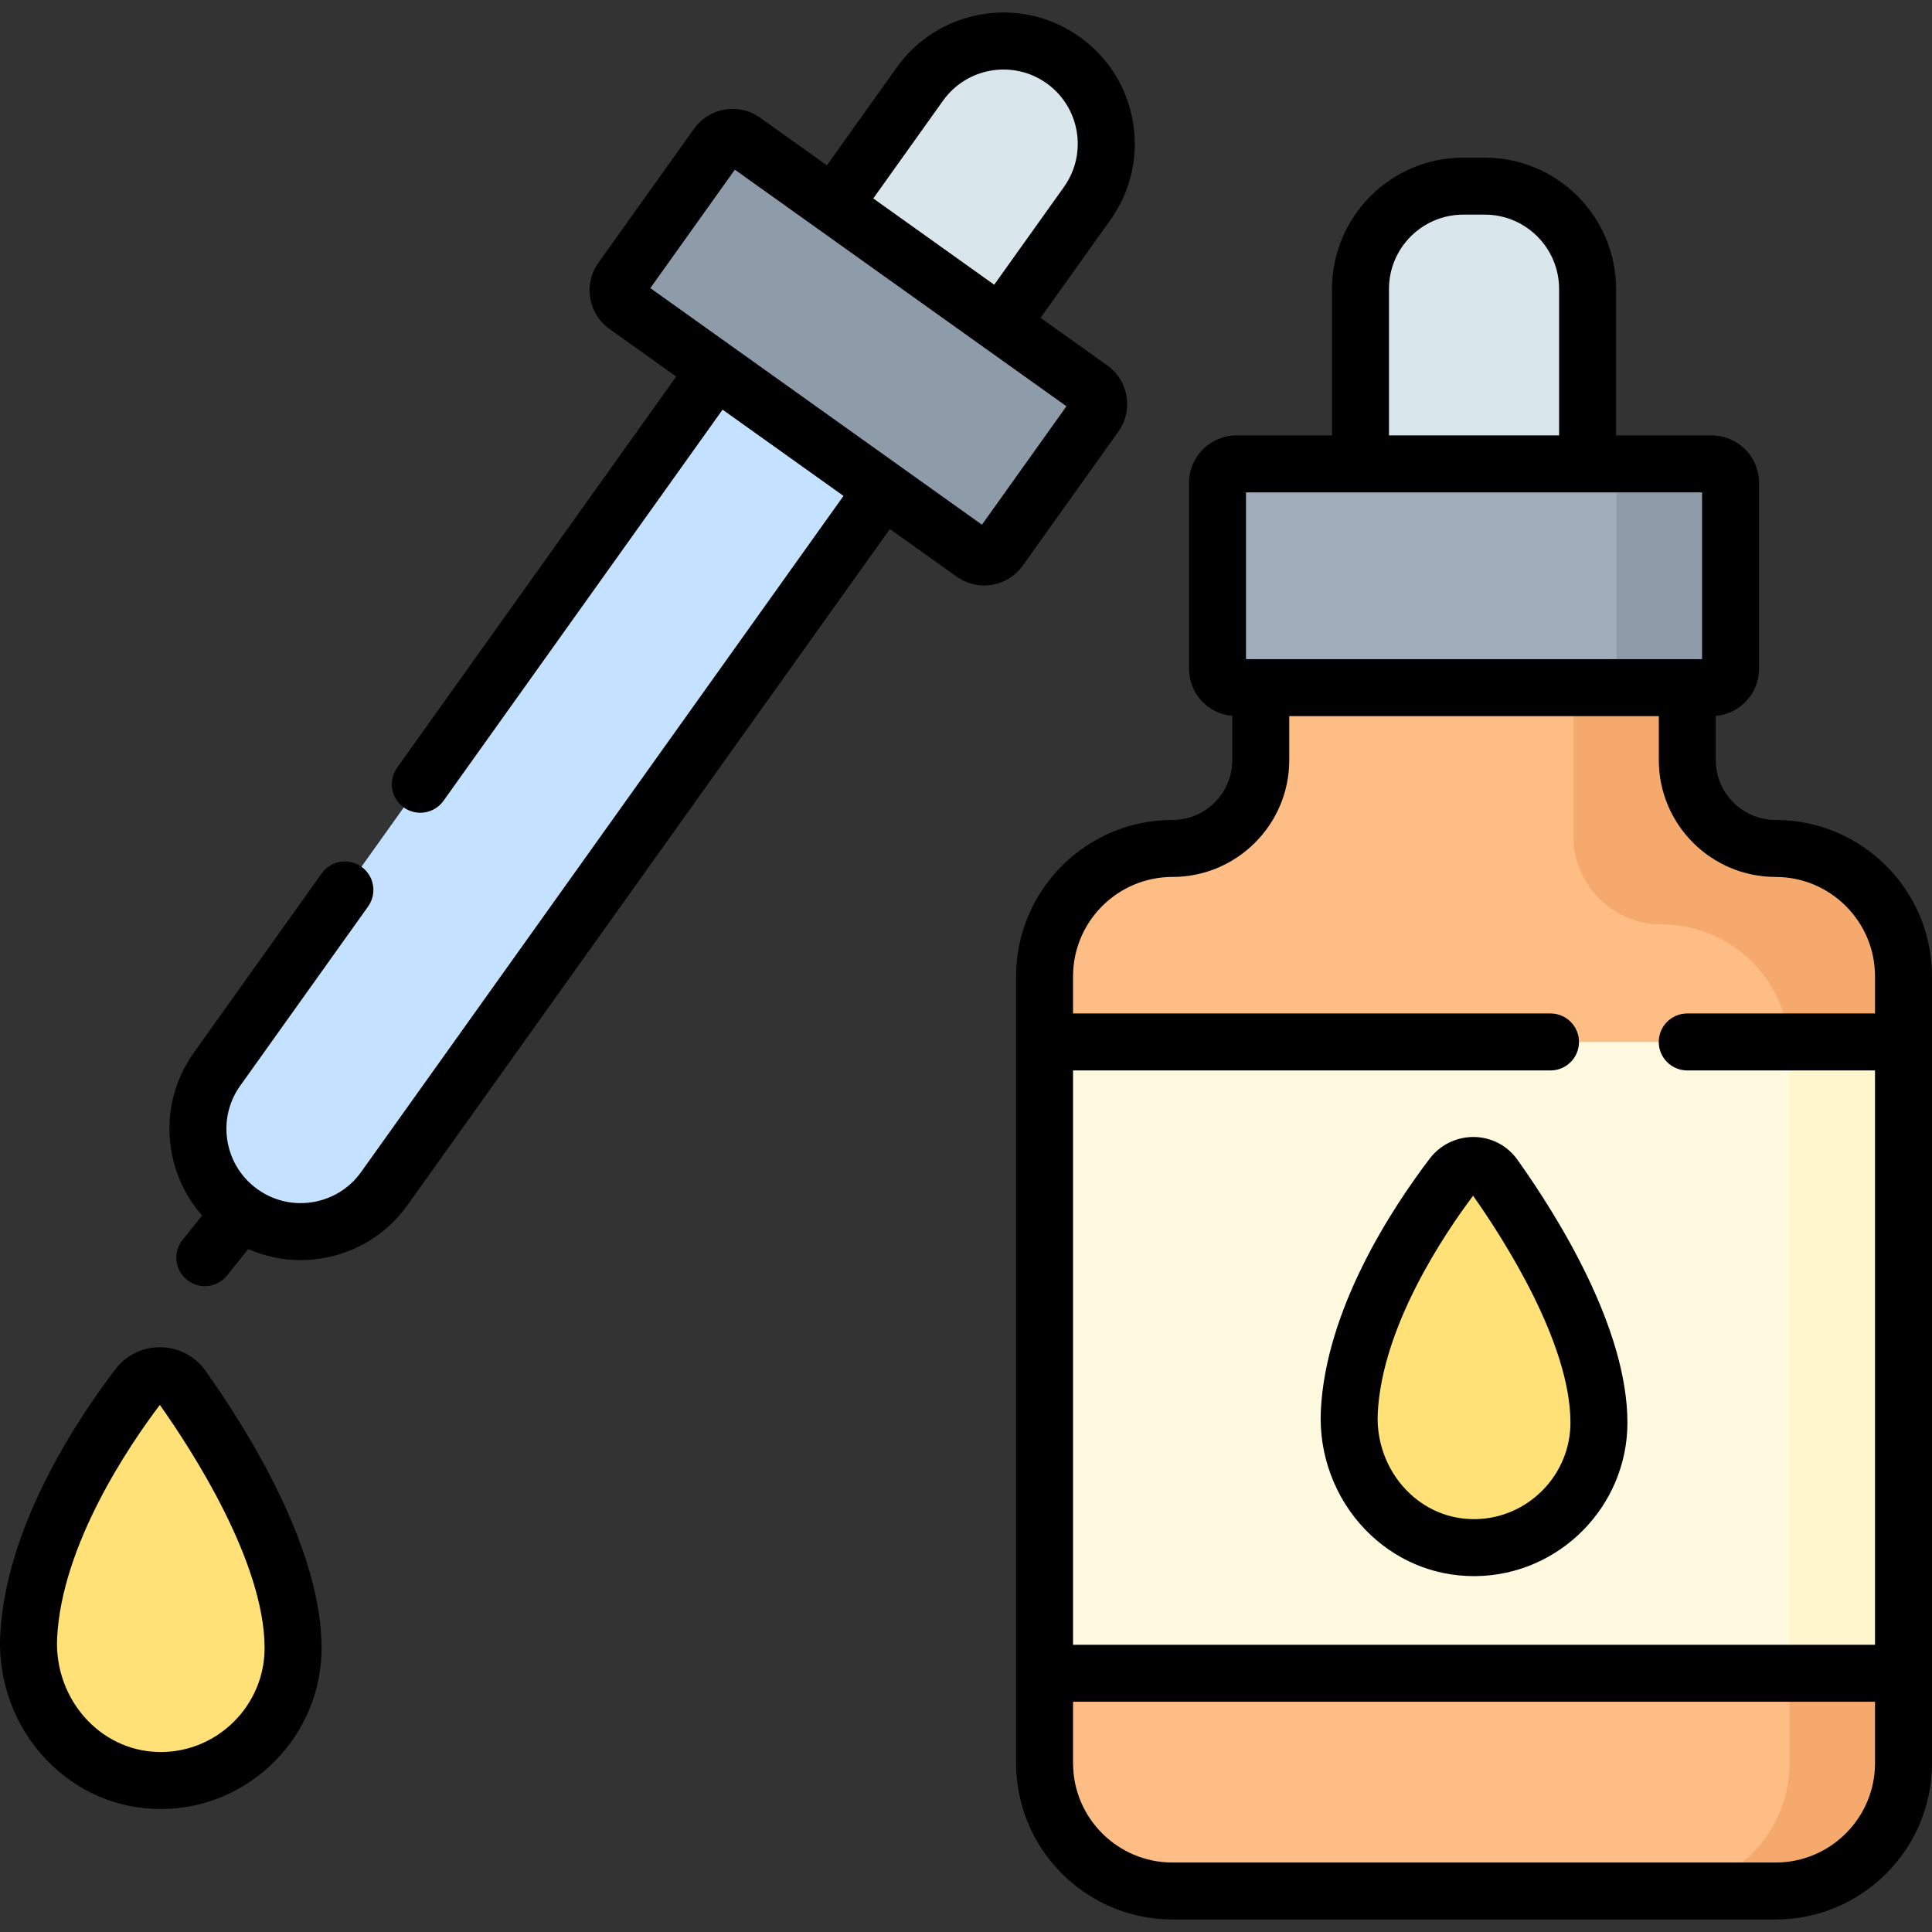 <svg xmlns="http://www.w3.org/2000/svg" id="Capa_1" height="512" viewBox="0 0 508.61 508.61" width="512"><rect x="0" y="0" width="508.61" height="508.61" fill="#333333" stroke="none"/><g><g><g><path d="m467.445 223.361c-12.843 0-23.253-10.411-23.253-23.253v-19.084h-112.287v19.084c0 12.842-10.411 23.253-23.253 23.253-18.592 0-33.665 15.072-33.665 33.665v207.129c0 18.593 15.072 33.665 33.665 33.665h158.793c18.592 0 33.665-15.072 33.665-33.665v-207.13c0-18.592-15.072-33.664-33.665-33.664z" fill="#ffbd86"></path></g><g><path d="m467.445 223.36c-12.843 0-23.253-10.411-23.253-23.253v-19.083h-30v39.083c0 12.842 10.411 23.253 23.253 23.253 18.592 0 33.664 15.072 33.664 33.665v187.13c0 18.592-15.072 33.665-33.665 33.665h30c18.593 0 33.665-15.072 33.665-33.665v-207.13c0-18.592-15.072-33.665-33.664-33.665z" fill="#f6a96c"></path></g><g><path d="m47.982 365.213c9.871 13.876 29.173 44.146 29.173 68.678 0 19.09-15.353 34.595-34.385 34.839-20.416.263-36.22-17.421-35.227-37.815 1.285-26.379 19.166-53.244 28.77-65.874" fill="#ffe177"></path></g><g><path d="m256.206 145.709-91.422-65.228c-2.233-1.593-2.752-4.695-1.158-6.928l25.191-35.307c1.593-2.233 4.695-2.752 6.928-1.158l91.422 65.228c2.233 1.593 2.752 4.695 1.158 6.928l-25.191 35.307c-1.594 2.233-4.695 2.752-6.928 1.158z" fill="#ffe177"></path></g><g><path d="m263.478 85.415-44.046-31.425 22.724-31.849c8.678-12.163 25.573-14.988 37.735-6.31 12.163 8.678 14.988 25.573 6.31 37.735z" fill="#d9e7ec"></path></g><g><path d="m63.448 319.193c-12.163-8.678-14.988-25.573-6.31-37.735l131.334-184.075 44.045 31.426-131.333 184.074c-8.678 12.163-25.573 14.988-37.736 6.31z" fill="#c4e2ff"></path></g><g><path d="m450.614 181.024h-125.13c-2.743 0-4.967-2.224-4.967-4.967v-48.965c0-2.743 2.224-4.967 4.967-4.967h125.13c2.743 0 4.967 2.224 4.967 4.967v48.965c-.001 2.743-2.224 4.967-4.967 4.967z" fill="#9facba"></path></g><g><path d="m274.987 274.301h226.122v166.202h-226.122z" fill="#fff9df"></path></g><g><path d="m417.94 122.126h-59.783v-46.068c0-14.941 12.112-27.053 27.053-27.053h5.676c14.941 0 27.053 12.112 27.053 27.053v46.068z" fill="#d9e7ec"></path></g><g><path d="m450.614 122.125h-30c2.743 0 4.967 2.224 4.967 4.967v48.965c0 2.743-2.224 4.966-4.967 4.966h30c2.743 0 4.967-2.224 4.967-4.966v-48.965c-.001-2.743-2.224-4.967-4.967-4.967z" fill="#8d9ca8"></path></g><g><path d="m471.109 274.301h30v166.202h-30z" fill="#fff6ce"></path></g><g><path d="m420.93 374.529c0 18.023-14.495 32.661-32.463 32.892-19.275.248-34.195-16.448-33.258-35.702 1.213-24.905 18.095-50.268 27.162-62.192 2.796-3.677 8.339-3.602 11.016.162 9.319 13.101 27.543 41.68 27.543 64.84z" fill="#ffe177"></path></g><path d="m256.206 145.709-91.422-65.228c-2.233-1.593-2.752-4.695-1.158-6.928l25.191-35.307c1.593-2.233 4.695-2.752 6.928-1.158l91.422 65.228c2.233 1.593 2.752 4.695 1.158 6.928l-25.191 35.307c-1.594 2.233-4.695 2.752-6.928 1.158z" fill="#8d9ca8"></path></g><g><path d="m269.239 148.907 25.191-35.307c3.992-5.596 2.687-13.396-2.908-17.389l-17.583-12.544 18.368-25.745c5.36-7.513 7.475-16.664 5.952-25.768-1.522-9.103-6.499-17.069-14.012-22.429-7.514-5.361-16.666-7.477-25.768-5.953-9.103 1.522-17.068 6.498-22.43 14.012l-18.368 25.744-17.581-12.544c-5.592-3.994-13.395-2.69-17.39 2.907l-25.19 35.308c-3.992 5.596-2.688 13.396 2.907 17.388l17.583 12.545-73.47 102.974c-2.405 3.372-1.622 8.056 1.749 10.461 3.375 2.407 8.057 1.623 10.462-1.75l73.47-102.974 31.834 22.713-126.977 177.971c-3.033 4.251-7.541 7.067-12.692 7.929-5.147.863-10.329-.334-14.581-3.369-4.252-3.033-7.068-7.541-7.929-12.692s.335-10.33 3.369-14.582l33.657-47.173c2.405-3.372 1.622-8.056-1.749-10.461-3.373-2.405-8.056-1.621-10.462 1.75l-33.657 47.173c-5.36 7.513-7.474 16.664-5.952 25.768 1.079 6.453 3.901 12.328 8.124 17.115l-5.142 6.419c-2.59 3.233-2.068 7.953 1.165 10.542 1.384 1.108 3.04 1.647 4.684 1.647 2.199 0 4.377-.962 5.858-2.812l5.571-6.954c4.337 1.903 8.995 2.905 13.747 2.905 1.915 0 3.845-.16 5.772-.482 9.103-1.522 17.068-6.498 22.429-14.011l126.976-177.969 17.583 12.545h.001c2.137 1.524 4.641 2.321 7.214 2.321.691 0 1.388-.058 2.082-.174 3.285-.548 6.159-2.344 8.093-5.055zm-20.978-122.41c6.264-8.777 18.5-10.823 27.274-4.561 8.777 6.262 10.822 18.497 4.561 27.274l-18.367 25.744-31.836-22.714zm10.239 111.636-87.297-62.285 22.247-31.182 87.298 62.285z"></path><path d="m467.445 215.86c-8.687 0-15.753-7.067-15.753-15.753v-11.639c6.37-.549 11.389-5.901 11.389-12.412v-48.965c0-6.874-5.593-12.466-12.467-12.466h-25.174v-38.567c0-19.053-15.501-34.554-34.554-34.554h-5.676c-19.053 0-34.554 15.501-34.554 34.554v38.568h-25.174c-6.874 0-12.466 5.592-12.466 12.466v48.965c0 6.51 5.018 11.862 11.388 12.412v11.639c0 8.686-7.066 15.753-15.753 15.753-22.698 0-41.164 18.467-41.164 41.165v207.129c0 22.699 18.466 41.165 41.164 41.165h158.793c22.698 0 41.165-18.466 41.165-41.165v-207.13c.001-22.698-18.466-41.165-41.164-41.165zm-101.788-139.802c0-10.782 8.771-19.554 19.554-19.554h5.676c10.782 0 19.554 8.772 19.554 19.554v38.568h-44.783v-38.568zm-37.64 53.568h120.063v43.897h-120.063zm-19.365 101.234c16.957 0 30.753-13.796 30.753-30.753v-11.583h97.287v11.583c0 16.957 13.796 30.753 30.753 30.753 14.428 0 26.165 11.737 26.165 26.165v9.776h-49.43c-4.143 0-7.5 3.358-7.5 7.5s3.357 7.5 7.5 7.5h49.43v151.202h-211.122v-151.202h125.692c4.143 0 7.5-3.358 7.5-7.5s-3.357-7.5-7.5-7.5h-125.692v-9.775c0-14.428 11.737-26.166 26.164-26.166zm158.793 259.459h-158.793c-14.427 0-26.164-11.738-26.164-26.165v-16.152h211.122v16.152c0 14.428-11.737 26.165-26.165 26.165z"></path><path d="m388.053 299.319c-4.554-.059-8.899 2.047-11.652 5.669-10.156 13.356-27.387 39.739-28.684 66.367-.565 11.616 3.699 23.035 11.7 31.327 7.629 7.907 17.774 12.242 28.62 12.242.175 0 .351-.001.525-.003 21.982-.283 39.867-18.402 39.867-40.392 0-24.812-18.127-53.998-28.932-69.187-2.669-3.754-6.841-5.949-11.444-6.023zm.317 100.603c-6.894.088-13.311-2.63-18.158-7.655-5.139-5.327-7.877-12.683-7.512-20.183 1.114-22.872 17.505-47.193 25.103-57.305 8.122 11.524 25.628 38.799 25.628 59.749-.001 13.825-11.243 25.217-25.061 25.394z"></path><path d="m42.326 354.672c-4.726-.08-9.109 2.049-11.983 5.829-10.726 14.107-28.923 41.964-30.291 70.049-.593 12.182 3.878 24.156 12.268 32.852 7.996 8.288 18.629 12.831 29.997 12.831.183 0 .367-.001.55-.003 23.042-.297 41.789-19.29 41.789-42.339 0-26.159-19.149-56.981-30.563-73.025-2.746-3.861-7.034-6.118-11.767-6.194zm.347 106.558c-7.371.091-14.337-2.833-19.558-8.244-5.528-5.729-8.474-13.642-8.081-21.707 1.204-24.72 19.142-50.991 27.042-61.428 8.463 11.938 27.578 41.415 27.578 64.039.001 14.884-12.103 27.149-26.981 27.34z"></path></g></g></svg>